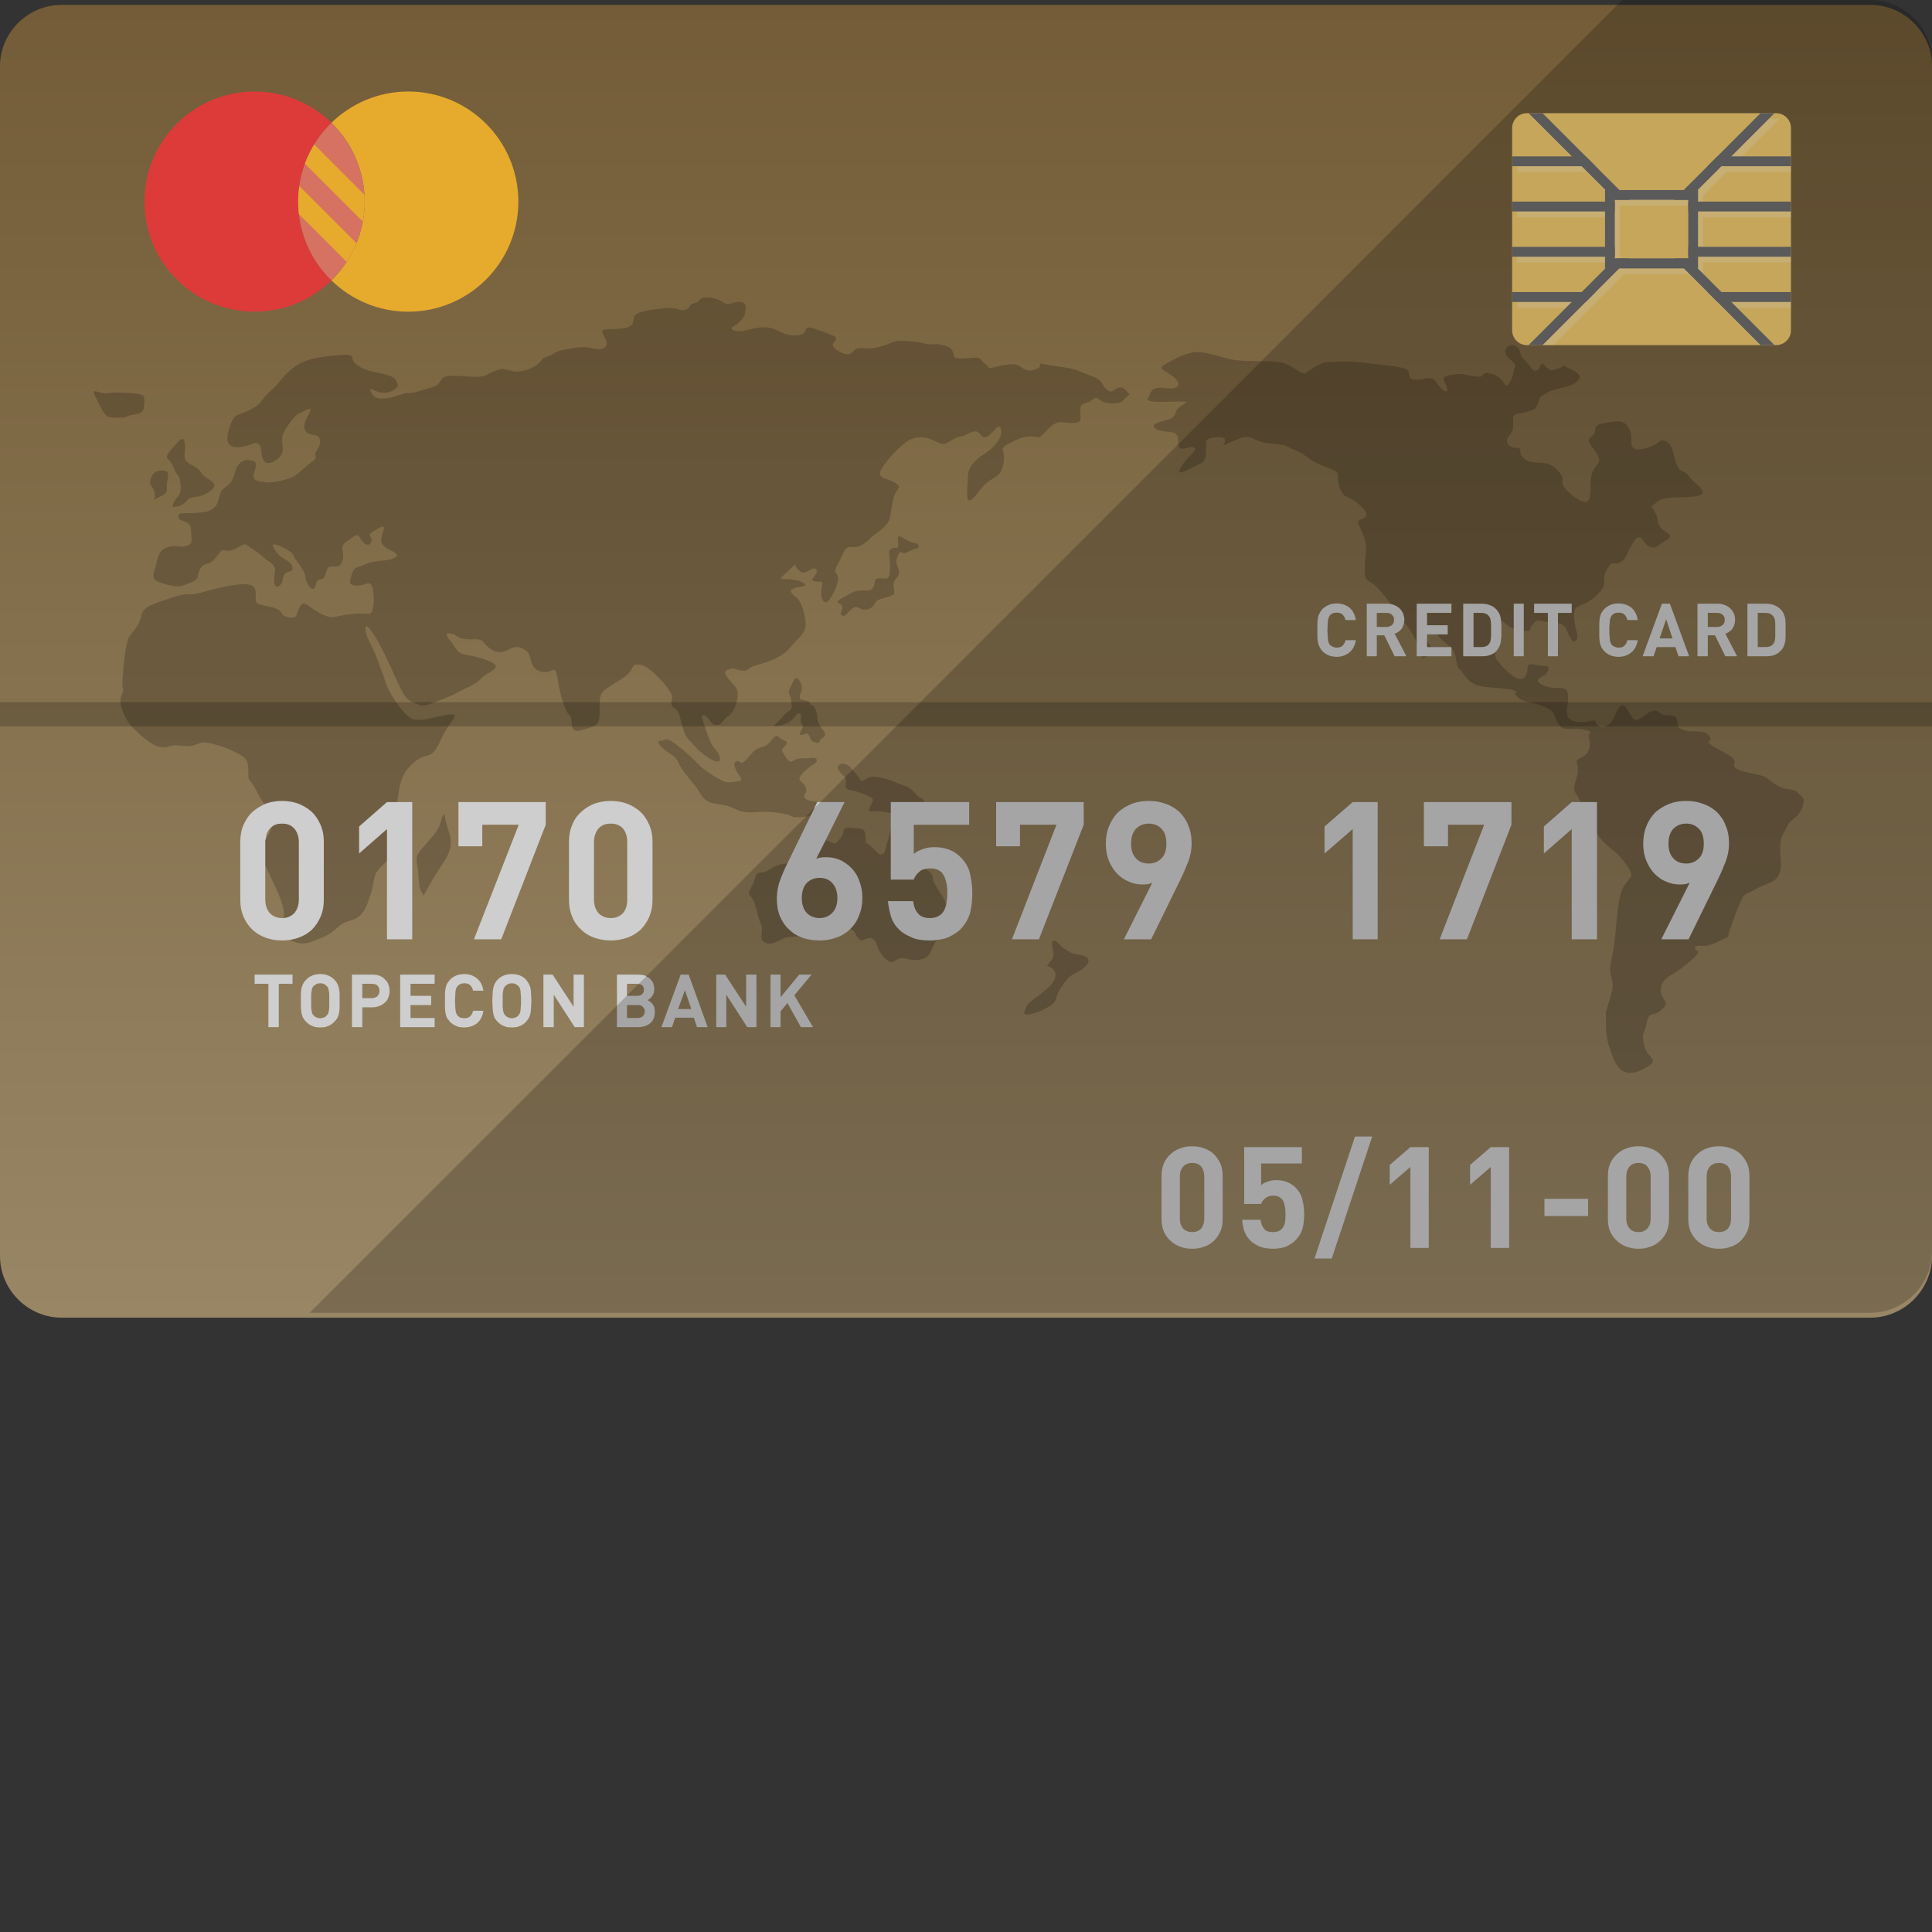 <?xml version="1.0" encoding="iso-8859-1"?>

<!DOCTYPE svg PUBLIC "-//W3C//DTD SVG 1.1//EN" "http://www.w3.org/Graphics/SVG/1.1/DTD/svg11.dtd">

<svg version="1.1" id="_x35_" xmlns="http://www.w3.org/2000/svg" xmlns:xlink="http://www.w3.org/1999/xlink" 
	 viewBox="0 0 512 512"  xml:space="preserve">
<rect x="0" y="0" width="512" height="512" fill="#333333" stroke="none"/>
<g>
	<g>
		<linearGradient id="SVGID_1_" gradientUnits="userSpaceOnUse" x1="256" y1="1.293" x2="256" y2="349.195">
			<stop  offset="0" style="stop-color:#735C37"/>
			<stop  offset="1" style="stop-color:#988665"/>
		</linearGradient>
		<path style="fill:url(#SVGID_1_);" d="M512,17.574v315.264c0,8.977-7.38,16.357-16.357,16.357H16.356
			C7.379,349.195,0,341.815,0,332.838V17.574C0,8.597,7.379,1.293,16.356,1.293h479.287C504.62,1.293,512,8.597,512,17.574z"/>
		<g style="opacity:0.2;">
			<path style="fill:#040000;" d="M299.373,104.564c-1.107-1.245-1.798-2.351-3.181-1.729c-1.383,0.622-1.383,1.521-2.836,0.415
				c-1.452-1.106-0.83-2.421-4.081-3.596c-3.251-1.176-3.942-1.867-7.47-2.351c-3.527-0.484-6.086-0.968-6.294-0.968
				c-0.207,0,0.761,0.622-0.622,1.314c-1.383,0.692-2.49,0.83-3.873-0.069c-1.383-0.899-1.314-1.176-3.665-0.968
				c-2.352,0.208-3.735,0.761-4.772,0.899c-1.037,0.138,0-0.069-1.591-1.176c-1.591-1.107-0.484-1.729-3.251-1.522
				c-2.766,0.208-3.942,0.336-4.634-0.04c-0.692-0.375,0.138-2.312-2.559-3.142c-2.697-0.83-3.251-0.207-4.634-0.415
				c-1.383-0.207-1.314-0.553-5.256-0.83c-3.942-0.277-3.735,0.346-6.432,1.176c-2.697,0.83-3.389,0.83-5.879,0.692
				c-2.49-0.138-1.867,1.383-3.389,1.591c-1.522,0.207-3.942-1.314-4.219-2.213c-0.277-0.899,2.075-1.867,0-2.697
				c-2.075-0.83-5.948-2.421-6.709-2.144c-0.761,0.277-0.346,1.522-1.729,1.867c-1.383,0.346-3.181,0.346-5.325-0.622
				s-2.974-1.447-5.256-1.277c-2.282,0.17-3.527,0.862-5.464,1c-1.937,0.138-3.112-0.692-1.798-1.314
				c1.314-0.622,2.974-2.49,2.974-3.389c0-0.899,0.968-2.836-1.245-3.043c-2.213-0.207-2.628,1.314-4.703,0
				c-2.075-1.314-4.772-1.383-5.533-0.968c-0.761,0.415-0.761,1.107-2.075,1.314c-1.314,0.207-0.83,1.383-2.421,1.798
				c-1.591,0.415-1.383-0.83-5.049-0.484c-3.666,0.346-7.193,0.83-8.092,1.867c-0.899,1.037,0.208,2.213-1.729,3.112
				c-1.937,0.899-6.363,0.207-6.916,0.968c-0.553,0.761,2.421,3.389,0.415,4.565c-2.006,1.176-3.251-0.83-7.884,0
				c-4.634,0.83-4.081,0.692-5.809,1.729c-1.729,1.037-2.075,0.346-3.112,1.798s-4.15,2.767-6.294,2.767s-3.043-1.314-5.81-0.207
				c-2.766,1.107-2.351,1.867-6.709,1.522c-4.357-0.346-6.155-0.277-6.985,0.277c-0.83,0.553-0.83,1.937-2.974,2.559
				c-2.144,0.622-5.464,1.729-6.294,1.522c-0.83-0.207-3.665,1.176-5.602,1.383c-1.937,0.208-3.043,0.069-3.665-0.692
				c-0.623-0.761-1.314-2.075-0.346-1.66c0.968,0.415,1.798,0.968,3.527,0.899c1.729-0.069,3.666-1.452,3.251-2.213
				c-0.415-0.761-0.069-1.867-3.458-2.697c-3.389-0.83-4.841-0.692-7.4-2.559c-2.559-1.867,0.968-3.112-5.74-2.421
				c-6.709,0.692-8.507,1.383-11.204,3.389c-2.697,2.006-3.251,3.735-6.017,6.155c-2.766,2.421-1.798,3.112-5.256,4.841
				c-3.458,1.729-4.011,0.899-5.049,3.527c-1.038,2.628-1.729,5.671,0.415,6.225c2.144,0.553,4.357-0.415,5.464-0.83
				c1.107-0.415,1.937,0.346,2.075,1.591s0.207,3.32,1.591,3.596c1.383,0.277,4.288-1.66,4.15-3.665
				c-0.138-2.006-0.622-3.389,0.761-5.395s2.282-3.458,3.735-4.15c1.452-0.692,3.458-1.936,2.697-0.346
				c-0.761,1.591-2.144,3.458-1.176,5.049c0.968,1.591,3.181,0.484,3.735,2.075c0.553,1.591-0.761,3.112-1.107,3.666
				c-0.346,0.553,0.83,1.245-0.761,2.352c-1.591,1.106-2.628,2.282-4.357,3.596c-1.729,1.314-6.847,2.213-8.023,1.937
				c-1.176-0.277-3.112,0-3.251-1.591c-0.138-1.591,1.729-3.32-0.207-4.081c-1.937-0.761-4.081,0.277-4.703,2.974
				c-0.623,2.697-1.591,3.181-3.181,4.495c-1.591,1.314-0.277,5.325-4.91,6.086c-4.634,0.761-7.262-0.346-6.916,1.314
				c0.346,1.66,3.251,0.622,3.32,3.389c0.069,2.766,0.761,3.735-1.245,4.288s-2.49-0.484-5.187,0.415s-2.559,4.288-3.112,5.74
				c-0.553,1.452-0.83,2.766,0.968,3.389c1.798,0.622,4.703,1.729,6.847,0.83c2.144-0.899,3.389-1.037,3.666-2.697
				s0.968-2.697,2.421-2.974c1.452-0.277,2.421-1.937,3.25-2.905c0.83-0.968,0-0.622,2.144-0.553c2.144,0.069,4.15-2.213,4.91-1.591
				c0.761,0.622,3.043,1.937,4.495,3.32c1.452,1.383,3.458,1.798,3.112,3.873c-0.346,2.075-0.484,4.481,0.899,3.866
				c1.383-0.615,0.899-2.483,1.798-3.382c0.899-0.899,2.075-0.069,1.937-1.66c-0.138-1.591-2.49-2.006-3.735-3.458
				c-1.245-1.452-2.213-3.043-0.692-2.559c1.521,0.484,4.426,1.798,4.703,2.905c0.277,1.107,2.836,3.389,3.112,5.533
				c0.277,2.144,1.798,4.081,2.49,2.974c0.692-1.107,0.069-1.937,1.591-2.213c1.521-0.277,0.968-1.383,1.798-2.836
				c0.83-1.452,3.112,0.692,3.942-2.006c0.83-2.697-1.037-3.626,1.037-5.098c2.075-1.472,2.974-2.44,3.596-1.126
				c0.622,1.314,2.213,2.697,2.974,1.314c0.761-1.383-1.383-1.798,0.415-2.836c1.798-1.037,3.389-2.282,2.905-0.484
				c-0.484,1.798-1.176,2.974,0.069,4.219c1.245,1.245,4.91,2.006,2.905,3.112c-2.006,1.107-4.91,0.484-7.608,1.66
				c-2.697,1.176-3.112,0.622-3.804,2.836c-0.692,2.213-0.761,2.905,1.521,2.905c2.282,0,3.32-1.591,3.942,0.415
				c0.622,2.006,0.484,6.501-0.484,6.916c-0.968,0.415-1.383-0.207-5.671,0.277c-4.288,0.484-4.081,1.522-7.539-0.208
				c-3.458-1.729-4.288-3.873-5.533-1.729c-1.245,2.144-0.346,3.235-3.043,2.69c-2.697-0.546-0.761-1.721-4.357-2.62
				c-3.596-0.899-4.288-0.622-4.288-2.213s0.484-3.666-2.352-3.873c-2.836-0.207-7.815,0.968-11.896,2.144
				c-4.081,1.176-3.251-0.277-7.954,1.383c-4.703,1.66-7.608,2.213-8.092,4.772s-2.075,4.011-3.112,5.395
				c-1.037,1.383-1.591,7.47-1.867,11.204c-0.277,3.735,0.692,2.006-0.346,4.772c-1.038,2.767,1.867,7.124,3.043,8.299
				c1.176,1.176,4.98,4.91,7.4,5.187c2.421,0.277,2.213-0.899,5.948-0.346c3.735,0.553,3.666-1.591,7.47-0.622
				c3.804,0.968,5.187,1.66,7.4,2.836c2.213,1.176,2.421,2.144,2.421,4.98c0,2.836,0.138,0.692,2.144,4.703
				c2.006,4.011,5.533,7.746,3.458,11.204c-2.075,3.458-2.974,4.08-1.66,7.331c1.314,3.251,4.98,9.821,5.395,13.141
				c0.415,3.32-0.622,3.527-0.207,5.533c0.415,2.006,4.15,4.219,7.539,2.836c3.389-1.383,4.426-1.452,7.193-4.011
				c2.766-2.559,5.533-0.622,7.608-5.948c2.075-5.325,1.383-5.948,2.282-8.092c0.899-2.144,6.294-5.256,6.501-9.129
				c0.207-3.873-1.176-6.778-0.692-10.512c0.484-3.735,0.83-6.985,4.426-9.959c3.596-2.974,4.426-0.069,6.916-5.671
				s5.464-6.985,2.697-6.916c-2.767,0.069-8.161,2.282-10.443,1.037c-2.282-1.245-6.017-6.916-6.778-9.544
				c-0.761-2.628-0.484-1.314-1.798-5.049c-1.314-3.735-2.559-5.671-3.112-7.124c-0.553-1.452-0.899-4.011,0.761-1.936
				c1.66,2.075,3.251,5.187,5.464,9.959c2.213,4.772,3.527,8.438,5.464,9.199c1.937,0.761,2.559,1.66,5.464,0.484
				c2.905-1.176,3.942-1.314,6.709-2.836c2.766-1.522,4.426-1.798,6.432-3.804c2.006-2.006,6.57-2.836,1.522-4.772
				c-5.049-1.936-6.778-0.83-8.23-3.043c-1.452-2.213-3.804-4.426-1.66-4.08c2.144,0.346,1.314,0.968,3.735,1.452
				c2.421,0.484,4.15-0.606,5.464,1.149c1.314,1.756,3.527,3.001,5.602,2.032c2.075-0.968,2.905-1.521,5.118-0.277
				c2.213,1.245,0.761,4.772,4.081,5.74c3.32,0.968,3.873-2.628,4.565,1.937c0.692,4.565,2.006,8.783,3.181,9.683
				c1.176,0.899-0.622,5.049,3.112,3.942c3.735-1.107,4.841-0.968,4.841-4.841c0-3.873-0.138-4.841,1.867-6.225
				c2.006-1.383,4.772-2.766,6.017-4.219c1.245-1.452,0.484-2.352,2.974-2.075c2.49,0.277,8.645,7.193,8.368,8.645
				c-0.277,1.452-0.553,2.006,0.622,2.905c1.176,0.899,1.107,1.176,2.006,4.426c0.899,3.251,0.692,2.766,3.527,5.81
				c2.836,3.043,6.847,5.187,6.501,2.974c-0.346-2.213-1.729-1.937-2.974-5.464c-1.245-3.527-2.697-6.709-1.037-5.809
				c1.66,0.899,1.176,2.213,2.905,2.49c1.729,0.277,2.006-1.729,3.32-2.352c1.314-0.622,3.666-5.671,1.798-7.884
				c-1.867-2.213-3.804-3.735-1.867-4.426c1.937-0.692,1.037-0.207,3.32,0.207c2.282,0.415,1.591-0.692,4.357-1.452
				c2.766-0.761,6.778-2.006,8.922-4.772c2.144-2.766,4.495-3.596,3.873-7.262c-0.622-3.665-1.452-5.256-2.766-6.225
				c-1.314-0.968-1.383-1.66-0.208-2.075c1.176-0.415,4.219-0.484,2.49-1.383c-1.729-0.899-0.899-0.415-2.905-0.899
				c-2.006-0.484-4.15,0.484-2.352-1.176c1.798-1.66,3.181-3.043,3.181-3.043s-0.484,0.346,0.692,1.591
				c1.176,1.245,1.937,0.692,2.49,0.415c0.553-0.277,2.213-1.452,2.421-0.138c0.208,1.314-2.144,2.282-0.761,2.766
				s2.628-0.761,2.075,1.729c-0.553,2.49,0.553,4.772,1.729,3.527c1.176-1.245,2.905-4.91,2.559-6.432
				c-0.346-1.521-1.522-0.761,0.069-3.527c1.591-2.766,1.591-4.703,3.735-4.357c2.144,0.346,4.219-1.729,5.049-2.559
				c0.83-0.83,4.357-2.767,4.91-5.118c0.553-2.352,0.277-2.697,1.037-5.395c0.761-2.697,2.421-2.697,0.346-3.942
				c-2.075-1.245-3.666-0.968-4.011-2.352c-0.346-1.383,5.533-8.092,8.092-9.129c2.559-1.037,4.357-0.553,6.086,0.207
				c1.729,0.761,2.282,1.521,3.873,0.553c1.591-0.968,2.628-1.522,3.527-1.591c0.899-0.069,3.389-1.937,4.426-1.107
				c1.037,0.83,1.176,1.729,2.421,1.176s2.905-3.458,3.458-2.421c0.553,1.037,0.415,2.282-1.107,4.288
				c-1.522,2.006-2.836,2.352-4.772,3.942c-1.937,1.591-2.697,3.251-2.697,4.703s-0.553,6.294,0.207,6.363
				c0.761,0.069,0.968-0.138,2.974-2.697c2.006-2.559,3.043-2.697,4.357-3.666c1.314-0.968,1.798-2.144,2.006-4.426
				c0.208-2.282-1.245-2.836,0.899-4.011c2.144-1.176,4.703-2.421,6.847-2.075c2.144,0.346,1.66,0.277,3.251-1.314
				c1.591-1.591,2.697-2.628,4.357-2.49c1.66,0.138,4.357,0.484,4.772-0.346c0.415-0.83,0.069-1.521,0.138-2.697
				c0.069-1.176-0.069-1.66,1.522-2.075c1.591-0.415,1.521-0.968,2.282-1.245c0.761-0.277,1.245,0.553,2.49,1.037
				c1.245,0.484,4.288,0.553,4.98-0.346C298.266,105.325,299.373,104.564,299.373,104.564z"/>
			<path style="fill:#040000;" d="M238.649,142.188c0.904,0.333,2.628,1.729,3.666,1.66c1.037-0.069,1.591,1.314,0.761,1.452
				c-0.83,0.138-3.596,1.452-3.596,1.452s-0.83-1.037-1.314,0c-0.484,1.037-0.761,1.798-0.622,2.421
				c0.138,0.622,1.107,2.421,0.553,3.32c-0.553,0.899-1.314,1.383-1.314,2.49c0,1.106,0.692,2.282-0.277,2.766
				c-0.968,0.484-1.937,0.623-2.766,0.899c-0.83,0.277-1.452,0.346-1.798,1.107c-0.346,0.761-1.176,1.867-2.905,1.798
				c-1.729-0.069-1.729-1.452-3.32-0.138c-1.591,1.314-1.66,2.075-2.49,1.729c-0.83-0.346-0.208-0.83,0-2.144
				c0.207-1.314-2.836-0.968-0.069-2.49c2.766-1.522,2.766-1.729,4.634-2.006c1.867-0.277,2.905,0.622,3.665-0.968
				c0.761-1.591,0-2.213,1.522-2.282c1.522-0.069,2.49,0.623,2.766-1.107c0.277-1.729,0.069-3.181,0-4.288
				c-0.069-1.107-0.484-2.144,0.761-2.559c1.245-0.415,1.383,0.346,1.522-0.622C238.165,143.709,237.335,141.704,238.649,142.188z"
				/>
			<path style="fill:#040000;" d="M210.846,179.673c1.314,0.208,1.936,2.559,1.522,3.527c-0.415,0.968-0.83,2.075,0.346,2.282
				c1.176,0.208,2.006,0.346,2.006,1.176c0,0.83,0.484-0.899,1.383,1.314c0.899,2.213,0.069,2.559,1.107,4.219
				c1.037,1.66,2.282,2.49,0.83,3.32s-0.346,1.729-1.867,1.245c-1.521-0.484-0.899-0.208-1.66-1.66
				c-0.761-1.452-1.245-0.277-1.936-0.346c-0.692-0.069-0.899-0.069-0.346-1.037c0.553-0.968,0.83-0.899,0.208-2.006
				c-0.622-1.107,0.346-2.421-0.553-2.628c-0.899-0.207-1.176,1.314-2.766,2.282c-1.591,0.968-3.942,1.245-3.873,0.899
				c0.069-0.346,0.968-0.83,2.421-2.628c1.452-1.798,2.352-0.692,2.075-3.458c-0.277-2.766-1.245-2.006-0.346-3.942
				C210.293,180.296,210.846,179.673,210.846,179.673z"/>
			<path style="fill:#040000;" d="M206.42,195.373c1.047,1.047,2.421,0.761,2.006,1.798c-0.415,1.037-1.647,1.176-0.962,2.213
				c0.685,1.038,1.308,2.559,2.207,2.421s0.83-0.83,3.043-0.83c2.213,0,3.596-0.484,3.735,0.415
				c0.138,0.899-0.968,0.968-2.421,2.282c-1.452,1.314-2.905,2.628-1.729,3.458c1.176,0.83,1.66,2.352,1.245,2.905
				c-0.415,0.553-0.83,1.107,0.138,1.798c0.968,0.692,5.602,0.484,4.495,2.144c-1.107,1.66-3.804,2.559-6.64,2.628
				c-2.836,0.069-0.556-0.761-6.295-1.314c-5.739-0.553-6.707,0.899-10.718-1.037c-4.011-1.937-6.64-0.277-8.853-3.804
				c-2.213-3.527-1.314-1.798-4.081-5.464c-2.766-3.665-1.452-3.665-3.804-5.118c-2.352-1.452-4.357-3.527-2.766-3.527
				c1.591,0,0.83-1.867,5.74,2.213c4.91,4.08,3.596,3.873,7.193,6.294c3.596,2.421,4.772,2.697,6.086,2.421
				c1.314-0.277,3.251,0,2.006-1.591c-1.245-1.591-1.937-3.596-0.899-3.942c1.038-0.346,0.968,1.383,2.697-0.484
				c1.729-1.867,1.729-2.352,3.251-2.974c1.522-0.622,0.692,0,2.144-0.899C204.691,196.48,205.244,194.197,206.42,195.373z"/>
			<path style="fill:#040000;" d="M225.439,203.396c0.752,0.967,2.006,2.213,2.559,3.251s1.591-0.878,3.596-0.82
				c2.006,0.059,4.98,1.165,6.225,1.719s3.389,0.899,4.703,2.697s2.282,0.761,2.352,2.559c0.069,1.798,0.346,1.591,1.521,2.628
				c1.176,1.037,1.383,2.974-0.692,2.144c-2.075-0.83-2.697-3.665-4.91-3.389c-2.213,0.277-1.314,0.899-3.043,1.245
				c-1.729,0.346-2.49-0.277-4.565-0.415c-2.075-0.138-3.596,0.553-2.628-1.314c0.968-1.867,1.66-1.936-1.729-3.32
				c-3.389-1.383-4.703-0.692-4.703-2.144c0-1.452,0.553-1.591-0.761-2.836c-1.314-1.245-1.729-2.144-0.899-2.767
				C223.295,202.012,224.955,202.773,225.439,203.396z"/>
			<path style="fill:#040000;" d="M229.451,223.314c2.282,1.176,3.181,3.527,4.288,3.112c1.107-0.415,0.692-1.107,1.521-3.596
				c0.83-2.49,0.899-5.049,1.937-4.011c1.037,1.037,0.069,3.062,1.729,3.71c1.66,0.647,2.006,1.132,2.352,3.068
				c0.346,1.937,0.692,1.314,2.421,3.32c1.729,2.006,3.282,1.66,3.577,3.942c0.296,2.282,3.201,4.634,3.339,6.985
				c0.138,2.352,0.553,4.011-1.176,6.985c-1.729,2.974-2.421,4.495-2.974,5.741c-0.553,1.245-2.213,1.867-4.011,1.867
				s-2.836-0.761-3.942-0.484c-1.107,0.277-1.867,1.66-3.181,0.692c-1.314-0.968-2.075-2.213-2.49-2.974
				c-0.415-0.761-0.622-3.32-2.559-3.043c-1.936,0.277-1.66,1.245-2.836,0c-1.176-1.245-0.346-2.282-3.804-2.836
				c-3.458-0.553-4.357-0.83-5.81-0.484c-1.452,0.346-2.974,0.83-4.565,2.075c-1.591,1.245-4.081,0.623-5.464,1.245
				c-1.383,0.622-3.458,2.006-4.98,1.176c-1.522-0.83-0.968-1.245-0.899-3.181c0.069-1.937-0.069-0.622-1.037-3.942
				c-0.968-3.32-0.553-2.836-1.452-4.426c-0.899-1.591-1.591-0.83-0.346-3.112c1.245-2.282,0.83-2.766,1.521-3.527
				c0.692-0.761,1.314,0.208,3.666-1.383c2.352-1.591,3.043-0.899,5.187-1.729c2.144-0.83,2.628-4.011,3.942-4.98
				c1.314-0.968,1.66-1.729,2.628-1.729c0.968,0,2.075,0.553,3.804,1.245c1.729,0.692,1.383,0.761,2.836-0.83
				c1.452-1.591,0-3.112,2.628-2.836c2.628,0.277,3.596-0.138,3.942,1.383C229.589,222.277,229.451,223.314,229.451,223.314z"/>
			<path style="fill:#040000;" d="M277.449,255.958c1.383-1.798,2.075-2.006,1.591-4.081c-0.484-2.075-0.346-3.702,1.452-1.851
				c1.798,1.851,3.804,2.889,5.187,2.958c1.383,0.069,4.703,1.107,1.314,3.666c-3.389,2.559-2.766,0.761-5.464,4.565
				c-2.697,3.804-0.622,3.873-3.873,5.74c-3.251,1.867-6.847,2.697-6.155,1.038c0.692-1.66,0.346-1.66,3.32-3.873
				c2.974-2.213,4.91-3.873,4.91-5.74C279.731,256.512,277.449,255.958,277.449,255.958z"/>
			<path style="fill:#040000;" d="M112.291,237.285c-1.245-1.798-1.245-2.352-1.383-5.256c-0.138-2.905-1.107-4.288,0-5.948
				c1.107-1.66,4.011-4.426,5.118-6.363c1.107-1.936,1.383-6.086,2.075-2.352c0.692,3.735,2.905,5.948-0.415,10.928
				C114.366,233.273,112.291,237.285,112.291,237.285z"/>
			<path style="fill:#040000;" d="M45.758,134.372c-0.277-0.553,0.968-2.352,0.968-2.352s1.522-0.83,1.107-3.873
				c-0.415-3.043-0.692-1.245-1.798-4.15c-1.107-2.905-2.766-2.352-1.107-4.288c1.66-1.937,3.596-4.841,4.011-2.49
				s-0.553,3.873,0.415,4.98c0.968,1.107,2.905,1.335,4.011,3.157c1.107,1.822,5.533,2.514,2.213,4.865
				c-3.32,2.352-4.841,0.83-6.086,2.49C48.247,134.372,45.758,134.372,45.758,134.372z"/>
			<path style="fill:#040000;" d="M41.331,132.159c2.213-1.245,3.022-0.968,2.894-3.182c-0.128-2.213,1.394-4.15-0.958-4.288
				c-2.351-0.138-3.043,1.245-3.32,2.213c-0.277,0.968-0.277,1.245,0.415,2.213c0.692,0.968,0.83,2.352,0.553,3.043
				C40.64,132.851,41.331,132.159,41.331,132.159z"/>
			<path style="fill:#040000;" d="M33.308,110.581c1.798-1.245,4.703-0.138,4.841-2.767c0.138-2.628,0.83-3.32-3.181-3.596
				c-4.011-0.277-4.011-0.277-6.501,0c-2.49,0.277-4.841-2.213-2.905,1.522c1.936,3.735,2.213,4.565,3.735,4.841
				C30.819,110.857,33.308,110.581,33.308,110.581z"/>
			<path style="fill:#040000;" d="M311.753,100.622c-2.159-2.468-5.671-2.628-2.905-4.15c2.766-1.521,4.426-2.49,7.055-3.043
				c2.628-0.553,5.395,0.553,9.683,1.66s11.204,0.138,14.386,1.107c3.181,0.968,4.703,2.905,5.671,2.766
				c0.968-0.138,3.735-3.043,6.501-3.043c2.766,0,4.15-0.415,9.821,0.277c5.671,0.692,11.204,0.968,11.342,2.352
				c0.138,1.383,0.138,2.075,2.213,2.075c2.075,0,3.873-1.245,5.118,0.692c1.245,1.937,3.181,3.32,2.905,1.798
				c-0.277-1.521-1.66-2.766-0.553-3.32c1.107-0.553,4.288-0.83,5.118-0.553c0.83,0.277,3.458,0.692,4.288,0.553
				c0.83-0.138,0.277-1.522,3.043-0.692c2.766,0.83,3.181,2.905,3.735,3.043c0.553,0.138,1.798-2.127,1.936-3.622
				c0.138-1.496,1.383-1.496-1.106-3.432c-2.49-1.937-0.241-4.288,1.539-3.458c1.78,0.83,0.674,1.937,2.472,3.735
				c1.798,1.798,2.075,3.32,3.32,2.766c1.245-0.553,0.553-2.905,2.213-1.107c1.66,1.798,2.075,0.892,3.596,0.584
				c1.522-0.308,0.277-1.276,2.075-0.308c1.798,0.968,4.841,2.075,2.628,3.873c-2.213,1.798-5.533,1.522-7.884,2.905
				c-2.352,1.383-1.66,0.968-2.352,2.628c-0.692,1.66-0.415,1.798-3.181,2.49c-2.767,0.692-3.596,0.138-3.458,2.49
				c0.138,2.352-0.138,2.628-1.107,3.873c-0.968,1.245-0.415,2.352,0.692,2.905c1.107,0.553,2.351-0.415,2.351,1.245
				c0,1.66,2.075,2.905,4.841,2.905c2.766,0,4.011,0.692,5.671,2.766c1.66,2.075-0.692,2.213,2.075,4.841
				c2.766,2.628,5.395,3.873,5.81,1.522c0.415-2.351,0-2.905,0.415-5.671c0.415-2.766,3.043-3.043,1.66-5.533
				c-1.383-2.49-3.458-3.596-1.522-4.98c1.937-1.383-0.415-2.661,2.905-3.336c3.32-0.675,5.533-1.229,6.916,1.261
				c1.383,2.49-0.138,4.15,1.245,5.256c1.383,1.107,5.671-0.553,6.501-1.521c0.83-0.968,3.181-0.83,4.011,2.766
				s1.383,4.565,2.628,4.98c1.245,0.415,1.245,1.245,2.767,2.628c1.521,1.383,4.426,3.596,0,4.011
				c-4.426,0.415-8.023-0.138-9.683,1.383c-1.66,1.521-1.798,0.415-0.692,2.49c1.107,2.075,0.277,0.692,1.107,3.32
				c0.83,2.628,4.98,2.628,1.936,4.426s-2.49,2.213-4.288,1.66s-2.213-4.525-4.288-1.294c-2.075,3.231-1.798,4.476-3.596,5.444
				c-1.798,0.968-1.937-0.968-3.596,2.075c-1.66,3.043,0.968,3.32-2.766,6.778c-3.735,3.458-5.533,1.798-5.81,4.703
				c-0.277,2.905,1.522,6.363,0.553,7.055c-0.968,0.692-0.83,0.553-1.936-1.383c-1.107-1.937-0.553-3.043-4.426-3.32
				c-3.873-0.277-3.596-1.245-5.118,0.415s0.553,2.213-3.735,1.66c-4.288-0.553-4.841-5.671-5.671,0.277
				c-0.83,5.948-0.968,6.639,0.415,8.299s5.118,5.671,6.778,3.873c1.66-1.798-0.415-4.011,2.767-3.32
				c3.181,0.692,4.011-0.138,3.458,1.66c-0.553,1.798-4.841,2.075-1.383,3.735c3.458,1.66,6.363-0.277,6.639,2.352
				c0.277,2.628-0.415,3.32-0.277,4.841c0.138,1.521,0.83,2.628,4.011,2.628c3.181,0,3.043-1.245,3.873,0.415
				c0.83,1.66,3.458,0.83,4.565-1.522s1.937-4.98,3.596-2.213c1.66,2.766,1.936,3.32,3.596,2.213c1.66-1.107,1.66-1.107,1.66-1.107
				s1.798-1.66,3.32-0.277c1.522,1.383,4.011-0.138,4.565,1.798c0.553,1.936-0.277,2.213,2.075,2.905
				c2.352,0.692,5.118-0.415,6.501,1.521c1.383,1.937-2.352,0.692,1.66,3.043c4.011,2.352,5.256,2.628,4.98,4.15
				c-0.277,1.522,0.83,1.798,4.426,2.628c3.596,0.83,3.043,0.415,5.948,2.628c2.905,2.213,5.256,1.245,6.225,2.352
				c0.968,1.107,2.628,1.383,1.245,4.426c-1.383,3.043-2.766,2.352-3.873,4.703c-1.107,2.352-2.075,2.905-1.798,7.055
				c0.277,4.15,0.415,3.735-0.415,5.81c-0.83,2.075-3.873,2.351-6.363,3.873c-2.49,1.522-2.628,0.277-4.288,4.426
				c-1.66,4.15-0.692,1.937-2.075,5.533c-1.383,3.596,0.553,1.798-3.458,3.873c-4.011,2.075-5.533,0.277-5.948,1.522
				c-0.415,1.245,2.352,0.277-0.553,2.905c-2.905,2.628-4.15,3.32-5.948,4.426s-2.905,2.352-2.49,4.703
				c0.415,2.351,2.49,2.213,0.138,4.426c-2.352,2.213-3.32,0-4.011,3.596c-0.692,3.596-1.383,1.937-0.692,5.671
				c0.692,3.735,4.288,3.735,0.968,5.81c-3.32,2.075-6.916,3.043-8.991-1.936c-2.075-4.98-2.075-6.916-2.075-10.236
				c0-3.32-0.415-0.83,1.245-6.501c1.66-5.671-1.107-3.735,0.277-9.959c1.383-6.225,1.107-12.864,2.49-17.429
				c1.383-4.565,4.426-3.32,1.383-7.469c-3.043-4.15-3.596-3.458-6.224-6.225c-2.628-2.766-0.968-2.213-2.49-5.533
				c-1.522-3.32-2.49-3.043-3.735-5.533c-1.245-2.49-1.937-1.66-0.692-5.809c1.245-4.15-1.521-4.011,1.245-5.256
				c2.766-1.245,2.352-4.288,1.937-5.395c-0.415-1.107,2.075-1.522-1.798-2.075c-3.873-0.553-4.98,0.692-6.363-1.66
				c-1.383-2.352-0.277-2.766-3.181-4.15c-2.905-1.383-6.086-1.383-7.193-2.49c-1.107-1.107-1.107-1.107-1.107-1.107
				s2.075-0.83-2.628-1.383c-4.703-0.553-8.161,0-10.513-3.32c-2.352-3.32-1.798-1.383-2.352-4.426
				c-0.553-3.043-1.245-3.043-3.458-4.98c-2.213-1.936-2.213-3.043-4.288-3.873c-2.075-0.83-2.49-0.553-2.49-0.138
				c0,0.415-0.138,2.075,1.798,3.596c1.937,1.522,2.075,2.905,2.075,3.596c0,0.692-2.628,1.522-2.628,1.522s0-0.83-0.83-2.766
				c-0.83-1.937-1.107-2.905-2.767-5.256s-2.075-2.628-2.075-2.628s-1.937-3.043-5.256-7.054c-3.32-4.011-4.288-1.522-4.288-6.086
				c0-4.565,0.83-4.565,0-7.746c-0.83-3.181-2.766-4.703-1.107-5.256c1.66-0.553,2.628-1.383-0.415-4.011
				c-3.043-2.628-4.15-1.245-5.256-4.841c-1.107-3.596,1.245-3.32-3.32-4.98c-4.565-1.66-5.118-3.043-7.193-4.011
				s-3.32-1.521-3.32-1.521s0.415-0.415-4.565-0.83c-4.98-0.415-4.426-2.766-8.161-1.245c-3.735,1.522-4.288,1.798-4.288,1.798
				s2.075-2.49-1.521-2.213c-3.596,0.277-2.767,1.107-2.905,2.767c-0.138,1.66,0.415,3.596-2.075,4.565
				c-2.49,0.968-6.086,3.596-4.703,0.83c1.383-2.767,4.841-4.703,3.596-5.395c-1.245-0.692-3.873,1.521-4.15-0.692
				c-0.277-2.213,0.277-3.32-2.628-3.458c-2.905-0.138-5.256-1.383-3.043-2.352c2.213-0.968,4.288-0.553,4.98-2.905
				c0.692-2.352,5.81-2.905,0.138-2.766c-5.671,0.138-8.161,0.138-7.469-0.968c0.692-1.107,0.415-3.181,4.426-2.628
				C312.721,103.388,312.721,101.728,311.753,100.622z"/>
		</g>
		<g>
			<path style="fill:#CECECF;" d="M84.902,218.494c-0.609-1.369-1.369-2.51-2.358-3.423c-1.065-0.913-2.206-1.597-3.576-2.13
				c-1.293-0.457-2.739-0.684-4.184-0.684c-1.522,0-2.967,0.228-4.26,0.684c-0.152,0.076-0.38,0.152-0.533,0.229
				c-1.065,0.533-2.13,1.14-2.967,1.902c-1.065,0.913-1.826,2.054-2.435,3.423c-0.609,1.294-0.913,2.891-0.913,4.565v15.368
				c0,1.75,0.304,3.271,0.913,4.64c0.608,1.37,1.369,2.435,2.435,3.424c0.989,0.913,2.206,1.597,3.499,2.053
				c1.293,0.457,2.739,0.685,4.26,0.685c0.685,0,1.446-0.076,2.13-0.152c0.685-0.152,1.445-0.305,2.054-0.533
				c1.37-0.456,2.511-1.14,3.576-2.053c0.989-0.989,1.75-2.054,2.358-3.424c0.609-1.369,0.913-2.89,0.913-4.64v-15.368
				C85.815,221.385,85.511,219.787,84.902,218.494z M79.196,238.351c0,1.597-0.456,2.738-1.217,3.652
				c-0.761,0.761-1.674,1.216-2.815,1.293h-0.38c-1.369,0-2.435-0.457-3.271-1.293c-0.761-0.914-1.217-2.054-1.217-3.652v-15.139
				c0-0.305,0-0.533,0.076-0.761c0-0.076,0.076-0.152,0.076-0.152c0.076-1.14,0.456-1.978,1.065-2.739
				c0.152-0.151,0.304-0.304,0.456-0.38c0.761-0.685,1.674-0.914,2.815-0.914c1.294,0,2.358,0.381,3.196,1.294
				c0.761,0.913,1.217,2.13,1.217,3.652V238.351z"/>
			<path style="fill:#CECECF;" d="M102.552,212.559l-7.38,6.467v7.151l7.38-6.466v29.213h6.695v-36.365H102.552z"/>
			<path style="fill:#CECECF;" d="M121.495,212.559v11.716h6.315v-5.706h9.661l-11.868,30.355h7.227l11.792-30.355v-6.01H121.495z"
				/>
			<path style="fill:#CECECF;" d="M172.011,218.494c-0.609-1.369-1.369-2.51-2.358-3.423c-1.065-0.913-2.206-1.597-3.576-2.13
				c-1.369-0.457-2.739-0.684-4.184-0.684c-1.522,0-2.967,0.228-4.26,0.684c-1.369,0.533-2.511,1.217-3.5,2.13
				c-1.065,0.913-1.902,2.054-2.435,3.423c-0.608,1.294-0.913,2.891-0.913,4.565v15.368c0,1.75,0.305,3.271,0.913,4.64
				c0.533,1.37,1.37,2.435,2.435,3.424c0.989,0.913,2.13,1.597,3.5,2.053c1.293,0.457,2.739,0.685,4.26,0.685
				c1.445,0,2.815-0.228,4.184-0.685c1.369-0.456,2.511-1.14,3.576-2.053c0.989-0.989,1.75-2.054,2.358-3.424
				c0.608-1.369,0.913-2.89,0.913-4.64v-15.368C172.923,221.385,172.619,219.787,172.011,218.494z M166.229,238.351
				c0,1.597-0.38,2.738-1.141,3.652c-0.837,0.836-1.902,1.293-3.195,1.293c-1.369,0-2.434-0.457-3.271-1.293
				c-0.76-0.914-1.217-2.054-1.217-3.652v-15.139c0-1.522,0.457-2.74,1.217-3.652c0.837-0.913,1.902-1.294,3.271-1.294
				c1.293,0,2.358,0.381,3.195,1.294c0.761,0.913,1.141,2.13,1.141,3.652V238.351z"/>
			<path style="fill:#CECECF;" d="M227.699,233.405c-0.456-1.369-1.217-2.51-2.13-3.423c-0.913-0.913-1.902-1.597-3.043-2.13
				c-1.141-0.456-2.359-0.685-3.576-0.685c-0.456,0-0.913,0-1.369,0.076c-0.456,0.076-0.913,0.152-1.293,0.38l2.51-4.944
				l5.021-10.119h-7.227l-0.761,1.522v0.076l-0.913,1.826l-6.01,12.324c-0.076,0.152-0.152,0.305-0.228,0.457
				c-0.761,1.521-1.369,2.966-1.902,4.412c-0.609,1.521-0.913,3.196-0.913,4.869c0,1.75,0.228,3.347,0.837,4.792
				c0.609,1.37,1.369,2.587,2.435,3.5c0.761,0.761,1.521,1.294,2.51,1.75h0.076c0.305,0.152,0.685,0.305,0.989,0.456
				c1.369,0.457,2.891,0.685,4.489,0.685c1.597,0,3.043-0.228,4.412-0.76c1.445-0.457,2.587-1.217,3.652-2.207l0.076-0.076
				c0.989-0.989,1.75-2.053,2.282-3.499c0.609-1.37,0.913-2.967,0.913-4.793C228.536,236.22,228.232,234.774,227.699,233.405z
				 M217.201,232.645c1.445,0,2.586,0.456,3.424,1.445c0.837,0.913,1.293,2.283,1.293,3.88c0,1.673-0.456,3.042-1.369,3.956
				c-0.913,0.912-1.978,1.369-3.348,1.369c-1.369,0-2.511-0.457-3.424-1.369c-0.837-0.914-1.293-2.283-1.293-3.956
				c0-1.674,0.456-3.043,1.293-3.956C214.69,233.101,215.831,232.645,217.201,232.645z"/>
			<path style="fill:#CECECF;" d="M257.065,231.579c-0.304-1.597-1.218-3.195-2.663-4.563c-0.761-0.762-1.673-1.37-2.815-1.827
				c-1.141-0.456-2.434-0.684-4.032-0.684c-1.217,0-2.282,0.229-3.271,0.609c-0.989,0.38-1.674,0.76-2.13,1.217v-7.76h14.683v-6.01
				h-20.769v20.541h6.086c0.228-0.684,0.685-1.37,1.369-1.978c0.456-0.456,0.989-0.761,1.75-0.837
				c0.38-0.152,0.837-0.152,1.293-0.152c1.673,0,2.815,0.609,3.423,1.673c0.685,1.141,1.065,2.74,1.065,4.869
				c0,1.141-0.152,2.206-0.305,3.196c0,0.152-0.076,0.228-0.152,0.305c0,0.076,0,0.076,0,0.076c-0.228,0.76-0.532,1.369-0.989,1.826
				c-0.837,0.836-1.826,1.217-3.195,1.217c-1.369,0-2.435-0.381-3.119-1.217c-0.685-0.762-1.141-1.826-1.293-3.272h-6.695
				c0.152,1.294,0.38,2.586,0.761,3.88c0.38,1.37,1.065,2.51,2.206,3.652c0.761,0.837,1.902,1.446,3.272,2.054
				c1.293,0.608,2.967,0.837,4.869,0.837c0.685,0,1.217,0,1.75-0.152h0.076c1.141-0.076,2.13-0.305,3.043-0.684
				c1.293-0.608,2.358-1.294,3.195-2.054c1.294-1.37,2.13-2.815,2.587-4.336c0.38-1.522,0.609-3.272,0.609-5.326
				C257.674,234.927,257.445,233.253,257.065,231.579z"/>
			<path style="fill:#CECECF;" d="M263.988,212.559v11.716h6.315v-5.706h9.662l-11.792,30.355h7.151l11.868-30.355v-6.01H263.988z"
				/>
			<path style="fill:#CECECF;" d="M314.883,218.722c-0.533-1.445-1.369-2.586-2.358-3.575c-1.065-0.913-2.206-1.674-3.651-2.13
				c-1.369-0.533-2.815-0.761-4.413-0.761c-1.597,0-3.119,0.228-4.488,0.761c-1.369,0.533-2.587,1.293-3.652,2.206
				c-0.989,0.988-1.75,2.207-2.358,3.575c-0.608,1.445-0.913,3.043-0.913,4.793c0,1.75,0.305,3.272,0.837,4.564
				c0.533,1.294,1.294,2.435,2.13,3.347c0.913,0.914,1.978,1.674,3.119,2.13c1.141,0.533,2.358,0.762,3.576,0.762
				c0.456,0,0.913,0,1.369-0.076c0.456-0.076,0.913-0.229,1.293-0.381l-7.532,14.987h7.227l7.684-15.671
				c0.837-1.674,1.522-3.348,2.13-4.869c0.609-1.597,0.913-3.195,0.913-4.869C315.796,221.689,315.492,220.091,314.883,218.722z
				 M307.808,227.471c-0.913,0.913-1.978,1.37-3.347,1.37c-1.445,0-2.586-0.457-3.424-1.37c-0.913-0.989-1.293-2.283-1.293-3.88
				c0-1.75,0.456-3.043,1.293-3.956c0.913-0.913,2.054-1.37,3.424-1.37c1.369,0,2.434,0.457,3.347,1.37s1.293,2.206,1.293,3.956
				C309.102,225.265,308.721,226.558,307.808,227.471z"/>
			<path style="fill:#CECECF;" d="M358.476,212.559l-7.456,6.467v7.151l7.456-6.466v29.213h6.619v-36.365H358.476z"/>
			<path style="fill:#CECECF;" d="M377.343,212.559v11.716h6.39v-5.706h9.586l-11.792,30.355h7.227l11.792-30.355v-6.01H377.343z"/>
			<path style="fill:#CECECF;" d="M416.523,212.559l-7.38,6.467v7.151l7.38-6.466v29.213h6.694v-36.365H416.523z"/>
			<path style="fill:#CECECF;" d="M457.3,218.722c-0.533-1.445-1.369-2.586-2.358-3.575c-1.065-0.913-2.207-1.674-3.652-2.13
				c-1.369-0.533-2.815-0.761-4.412-0.761c-1.598,0-3.119,0.228-4.489,0.761c-1.369,0.533-2.586,1.293-3.652,2.206
				c-0.989,0.988-1.826,2.207-2.358,3.575c-0.609,1.445-0.913,3.043-0.913,4.793c0,1.75,0.304,3.272,0.837,4.564
				c0.533,1.294,1.293,2.435,2.13,3.347c0.913,0.914,1.902,1.674,3.119,2.13c1.141,0.533,2.358,0.762,3.575,0.762
				c0.456,0,0.913,0,1.369-0.076c0.457-0.076,0.913-0.229,1.294-0.381l-7.532,14.987h7.227l7.684-15.671
				c0.837-1.674,1.522-3.348,2.13-4.869c0.608-1.597,0.913-3.195,0.913-4.869C458.213,221.689,457.909,220.091,457.3,218.722z
				 M450.225,227.471c-0.913,0.913-1.978,1.37-3.347,1.37c-1.445,0-2.587-0.457-3.424-1.37c-0.913-0.989-1.293-2.283-1.293-3.88
				c0-1.75,0.456-3.043,1.293-3.956c0.913-0.913,2.054-1.37,3.424-1.37c1.369,0,2.434,0.457,3.347,1.37s1.293,2.206,1.293,3.956
				C451.518,225.265,451.138,226.558,450.225,227.471z"/>
		</g>
		<g>
			<path style="fill:#CECECF;" d="M323.404,308.341c-0.456-0.989-1.065-1.826-1.75-2.511c-0.761-0.684-1.598-1.217-2.587-1.521
				c-0.989-0.381-2.054-0.533-3.119-0.533c-1.141,0-2.13,0.152-3.119,0.533c-0.989,0.305-1.826,0.837-2.587,1.521
				c-0.761,0.685-1.369,1.522-1.826,2.511c-0.38,0.989-0.609,2.13-0.609,3.347v11.259c0,1.294,0.228,2.435,0.609,3.424
				c0.457,0.989,1.065,1.826,1.826,2.51c0.761,0.685,1.598,1.217,2.587,1.521c0.989,0.381,1.978,0.533,3.119,0.533
				c1.065,0,2.13-0.152,3.119-0.533c0.989-0.304,1.826-0.836,2.587-1.521c0.685-0.684,1.293-1.521,1.75-2.51
				c0.457-0.989,0.609-2.13,0.609-3.424v-11.259C324.013,310.472,323.861,309.331,323.404,308.341z M319.144,322.948
				c0,1.141-0.304,1.978-0.837,2.663c-0.609,0.608-1.369,0.912-2.358,0.912c-0.989,0-1.75-0.304-2.358-0.912
				c-0.609-0.685-0.913-1.522-0.913-2.663v-11.183c0-1.064,0.304-1.978,0.913-2.663c0.609-0.608,1.369-0.913,2.358-0.913
				c0.989,0,1.75,0.305,2.358,0.913c0.533,0.685,0.837,1.598,0.837,2.663V322.948z"/>
			<path style="fill:#CECECF;" d="M345.163,318.003c-0.229-1.217-0.913-2.359-1.978-3.424c-0.533-0.532-1.217-0.989-2.054-1.294
				c-0.837-0.38-1.826-0.532-2.967-0.532c-0.837,0-1.673,0.152-2.358,0.456c-0.761,0.228-1.293,0.533-1.597,0.914v-5.782h10.803
				v-4.337h-15.292v15.063h4.489c0.152-0.532,0.533-0.988,0.989-1.445c0.532-0.457,1.217-0.76,2.282-0.76
				c1.141,0,1.978,0.456,2.51,1.294c0.457,0.836,0.685,1.978,0.685,3.575c0,0.837,0,1.597-0.152,2.283
				c-0.152,0.684-0.456,1.217-0.837,1.673c-0.609,0.608-1.369,0.836-2.358,0.836c-0.989,0-1.826-0.228-2.282-0.836
				c-0.533-0.609-0.837-1.37-0.989-2.435h-4.869c0.076,0.989,0.228,1.902,0.533,2.891c0.304,0.913,0.837,1.826,1.674,2.662
				c0.532,0.533,1.369,1.065,2.358,1.521c0.989,0.381,2.206,0.609,3.575,0.609s2.587-0.228,3.576-0.609
				c0.913-0.456,1.75-0.988,2.358-1.597c0.913-0.912,1.597-1.978,1.902-3.118c0.304-1.065,0.456-2.435,0.456-3.88
				C345.619,320.438,345.467,319.22,345.163,318.003z"/>
			<path style="fill:#CECECF;" d="M359.084,301.191l-10.727,32.333h4.564l10.727-32.333H359.084z"/>
			<path style="fill:#CECECF;" d="M373.767,304.004l-5.477,4.718v5.249l5.477-4.717v21.453h4.869v-26.703H373.767z"/>
			<path style="fill:#CECECF;" d="M395.069,304.004l-5.478,4.718v5.249l5.478-4.717v21.453h4.869v-26.703H395.069z"/>
			<path style="fill:#CECECF;" d="M409.296,317.699v4.564h11.563v-4.564H409.296z"/>
			<path style="fill:#CECECF;" d="M441.705,308.341c-0.456-0.989-1.065-1.826-1.826-2.511c-0.684-0.684-1.597-1.217-2.586-1.521
				c-0.989-0.381-1.978-0.533-3.043-0.533c-1.141,0-2.13,0.152-3.119,0.533c-0.989,0.305-1.826,0.837-2.587,1.521
				c-0.761,0.685-1.369,1.522-1.826,2.511c-0.456,0.989-0.609,2.13-0.609,3.347v11.259c0,1.294,0.152,2.435,0.609,3.424
				c0.456,0.989,1.065,1.826,1.826,2.51c0.761,0.685,1.598,1.217,2.587,1.521c0.989,0.381,1.978,0.533,3.119,0.533
				c1.065,0,2.054-0.152,3.043-0.533c0.989-0.304,1.902-0.836,2.586-1.521c0.761-0.684,1.37-1.521,1.826-2.51
				c0.38-0.989,0.608-2.13,0.608-3.424v-11.259C442.313,310.472,442.085,309.331,441.705,308.341z M437.444,322.948
				c0,1.141-0.305,1.978-0.913,2.663c-0.532,0.608-1.369,0.912-2.282,0.912c-0.989,0-1.826-0.304-2.358-0.912
				c-0.609-0.685-0.913-1.522-0.913-2.663v-11.183c0-1.064,0.304-1.978,0.913-2.663c0.533-0.608,1.369-0.913,2.358-0.913
				c0.913,0,1.75,0.305,2.282,0.913c0.609,0.685,0.913,1.598,0.913,2.663V322.948z"/>
			<path style="fill:#CECECF;" d="M463.006,308.341c-0.456-0.989-1.065-1.826-1.75-2.511c-0.761-0.684-1.597-1.217-2.586-1.521
				c-0.989-0.381-2.054-0.533-3.12-0.533c-1.141,0-2.13,0.152-3.119,0.533c-0.989,0.305-1.826,0.837-2.587,1.521
				c-0.76,0.685-1.369,1.522-1.826,2.511c-0.38,0.989-0.608,2.13-0.608,3.347v11.259c0,1.294,0.228,2.435,0.608,3.424
				c0.456,0.989,1.065,1.826,1.826,2.51c0.761,0.685,1.598,1.217,2.587,1.521c0.989,0.381,1.978,0.533,3.119,0.533
				c1.065,0,2.13-0.152,3.12-0.533c0.989-0.304,1.826-0.836,2.586-1.521c0.685-0.684,1.294-1.521,1.75-2.51
				c0.456-0.989,0.608-2.13,0.608-3.424v-11.259C463.615,310.472,463.463,309.331,463.006,308.341z M458.746,322.948
				c0,1.141-0.305,1.978-0.837,2.663c-0.608,0.608-1.369,0.912-2.358,0.912c-0.988,0-1.75-0.304-2.358-0.912
				c-0.608-0.685-0.913-1.522-0.913-2.663v-11.183c0-1.064,0.305-1.978,0.913-2.663c0.609-0.608,1.37-0.913,2.358-0.913
				c0.989,0,1.75,0.305,2.358,0.913c0.533,0.685,0.837,1.598,0.837,2.663V322.948z"/>
		</g>
		<g>
			<path style="fill:#CECECF;" d="M67.48,258.282v2.435h3.652v11.488h2.739v-11.488h3.652v-2.435H67.48z"/>
			<path style="fill:#CECECF;" d="M89.847,261.934c-0.152-0.456-0.229-0.836-0.456-1.217c-0.152-0.381-0.457-0.762-0.837-1.141
				c-0.456-0.456-0.989-0.837-1.597-1.065c-0.609-0.228-1.294-0.381-2.054-0.381c-0.837,0-1.522,0.152-2.13,0.381
				c-0.608,0.228-1.141,0.609-1.597,1.065c-0.38,0.38-0.685,0.761-0.837,1.141c-0.229,0.381-0.305,0.761-0.456,1.217
				c-0.076,0.457-0.076,0.99-0.152,1.522v3.575c0.076,0.532,0.076,0.989,0.152,1.446c0.152,0.456,0.228,0.913,0.456,1.293
				c0.152,0.305,0.456,0.685,0.837,1.065c0.456,0.457,0.989,0.837,1.597,1.065c0.609,0.305,1.294,0.381,2.13,0.381
				c0.761,0,1.446-0.076,2.054-0.381c0.608-0.228,1.141-0.608,1.597-1.065c0.38-0.38,0.685-0.761,0.837-1.065
				c0.228-0.38,0.304-0.837,0.456-1.293c0.076-0.457,0.152-0.914,0.152-1.446v-3.575C89.999,262.923,89.923,262.391,89.847,261.934z
				 M87.26,266.88c0,0.456-0.076,0.76-0.152,1.064c0,0.305-0.076,0.533-0.152,0.685c-0.076,0.152-0.229,0.304-0.381,0.456
				c-0.152,0.229-0.38,0.456-0.684,0.532c-0.304,0.152-0.609,0.228-0.989,0.228s-0.76-0.076-1.065-0.228
				c-0.228-0.076-0.533-0.304-0.76-0.532c-0.076-0.152-0.229-0.304-0.305-0.456c-0.076-0.152-0.152-0.381-0.152-0.685
				c-0.076-0.305-0.152-0.608-0.152-1.064v-3.348c0-0.38,0.076-0.761,0.152-1.065c0-0.305,0.076-0.533,0.152-0.684
				c0.076-0.152,0.228-0.305,0.305-0.457c0.228-0.228,0.533-0.38,0.76-0.532c0.305-0.152,0.685-0.228,1.065-0.228
				s0.685,0.076,0.989,0.228c0.304,0.152,0.533,0.305,0.684,0.532c0.152,0.152,0.305,0.305,0.381,0.457
				c0.076,0.151,0.152,0.38,0.152,0.684c0.076,0.305,0.152,0.685,0.152,1.065V266.88z"/>
			<path style="fill:#CECECF;" d="M102.932,260.945c-0.152-0.533-0.456-0.99-0.913-1.37c-0.38-0.456-0.837-0.76-1.445-0.989
				c-0.533-0.229-1.217-0.305-1.902-0.305H93.27v13.923h2.739v-5.249h2.662c0.685,0,1.369-0.152,1.902-0.381
				c0.609-0.229,1.065-0.533,1.445-0.914c0.457-0.38,0.761-0.836,0.913-1.369c0.229-0.533,0.304-1.14,0.304-1.673
				C103.236,262.01,103.161,261.478,102.932,260.945z M100.041,263.988c-0.38,0.305-0.913,0.533-1.522,0.533h-2.51v-3.804h2.51
				c0.609,0,1.141,0.152,1.522,0.457c0.304,0.38,0.533,0.836,0.533,1.445C100.574,263.152,100.345,263.608,100.041,263.988z"/>
			<path style="fill:#CECECF;" d="M115.181,260.717v-2.435h-9.129v13.923h9.129v-2.435h-6.39v-3.423h5.477v-2.435h-5.477v-3.195
				H115.181z"/>
			<path style="fill:#CECECF;" d="M124.614,269.314c-0.38,0.38-0.913,0.532-1.597,0.532c-0.38,0-0.685-0.076-0.989-0.152
				c-0.304-0.152-0.533-0.304-0.761-0.532c-0.076-0.152-0.228-0.304-0.304-0.532c-0.076-0.152-0.152-0.381-0.228-0.685
				c0-0.305-0.076-0.608-0.076-1.064c0-0.457-0.076-0.99-0.076-1.674c0-0.684,0.076-1.217,0.076-1.673
				c0-0.38,0.076-0.761,0.076-1.065c0.076-0.305,0.152-0.533,0.228-0.684c0.076-0.152,0.228-0.381,0.304-0.457
				c0.228-0.228,0.457-0.456,0.761-0.532c0.304-0.152,0.609-0.228,0.989-0.228c0.684,0,1.217,0.152,1.597,0.533
				c0.381,0.38,0.609,0.836,0.761,1.445h2.739c-0.228-1.445-0.837-2.587-1.75-3.271c-0.913-0.762-2.054-1.142-3.347-1.142
				c-0.761,0-1.522,0.152-2.13,0.381c-0.533,0.228-1.141,0.609-1.597,1.065c-0.305,0.38-0.609,0.761-0.837,1.141
				c-0.152,0.381-0.304,0.761-0.38,1.217c-0.076,0.457-0.152,0.99-0.152,1.522v3.575c0,0.532,0.076,0.989,0.152,1.446
				c0.076,0.456,0.229,0.913,0.38,1.293c0.229,0.305,0.533,0.685,0.837,1.065c0.456,0.457,1.065,0.837,1.597,1.065
				c0.609,0.305,1.369,0.381,2.13,0.381c1.293,0,2.435-0.381,3.347-1.065c0.913-0.761,1.522-1.826,1.75-3.348h-2.739
				C125.223,268.477,124.995,268.933,124.614,269.314z"/>
			<path style="fill:#CECECF;" d="M140.743,263.456c0-0.532-0.076-1.065-0.152-1.522c-0.076-0.456-0.229-0.836-0.456-1.217
				c-0.152-0.381-0.456-0.762-0.761-1.141c-0.456-0.456-0.989-0.837-1.597-1.065c-0.609-0.228-1.294-0.381-2.13-0.381
				c-0.837,0-1.522,0.152-2.13,0.381c-0.609,0.228-1.141,0.609-1.598,1.065c-0.38,0.38-0.609,0.761-0.837,1.141
				c-0.152,0.381-0.305,0.761-0.38,1.217c-0.076,0.457-0.152,0.99-0.152,1.522c0,0.532-0.076,1.065-0.076,1.75
				c0,0.684,0.076,1.294,0.076,1.826c0,0.532,0.076,0.989,0.152,1.446c0.076,0.456,0.228,0.913,0.38,1.293
				c0.228,0.305,0.456,0.685,0.837,1.065c0.456,0.457,0.989,0.837,1.598,1.065c0.608,0.305,1.293,0.381,2.13,0.381
				c0.837,0,1.522-0.076,2.13-0.381c0.608-0.228,1.141-0.608,1.597-1.065c0.305-0.38,0.609-0.761,0.761-1.065
				c0.228-0.38,0.38-0.837,0.456-1.293c0.076-0.457,0.152-0.914,0.152-1.446c0-0.532,0.076-1.141,0.076-1.826
				C140.819,264.521,140.743,263.988,140.743,263.456z M138.004,266.88c0,0.456-0.076,0.76-0.076,1.064
				c-0.076,0.305-0.152,0.533-0.228,0.685c-0.076,0.152-0.152,0.304-0.304,0.456c-0.229,0.229-0.456,0.456-0.761,0.532
				c-0.304,0.152-0.609,0.228-0.989,0.228c-0.38,0-0.684-0.076-0.989-0.228c-0.304-0.076-0.533-0.304-0.761-0.532
				c-0.152-0.152-0.228-0.304-0.304-0.456c-0.152-0.152-0.152-0.381-0.229-0.685c-0.076-0.305-0.076-0.608-0.152-1.064v-3.348
				c0.076-0.38,0.076-0.761,0.152-1.065c0.076-0.305,0.076-0.533,0.229-0.684c0.076-0.152,0.152-0.305,0.304-0.457
				c0.228-0.228,0.456-0.38,0.761-0.532c0.305-0.152,0.609-0.228,0.989-0.228c0.38,0,0.685,0.076,0.989,0.228
				c0.305,0.152,0.533,0.305,0.761,0.532c0.152,0.152,0.228,0.305,0.304,0.457c0.076,0.151,0.152,0.38,0.228,0.684
				c0,0.305,0.076,0.685,0.076,1.065c0.076,0.456,0.076,0.989,0.076,1.673C138.08,265.89,138.08,266.423,138.004,266.88z"/>
			<path style="fill:#CECECF;" d="M152.002,258.282v8.521l-5.553-8.521h-2.435v13.923h2.739v-8.597l5.553,8.597h2.434v-13.923
				H152.002z"/>
			<path style="fill:#CECECF;" d="M173.38,266.88c-0.152-0.381-0.38-0.762-0.685-1.066c-0.152-0.152-0.304-0.304-0.456-0.38
				c-0.152-0.152-0.304-0.228-0.608-0.38c1.141-0.685,1.75-1.598,1.75-2.968c0-0.608-0.152-1.141-0.304-1.597
				c-0.228-0.457-0.533-0.837-0.913-1.216c-0.304-0.229-0.532-0.381-0.913-0.533c-0.076-0.076-0.228-0.152-0.38-0.228
				c-0.609-0.152-1.141-0.228-1.826-0.228h-5.553v13.923h5.782c0.684,0,1.293-0.152,1.75-0.305c0.533-0.228,0.989-0.457,1.369-0.837
				c0.38-0.304,0.685-0.761,0.837-1.217c0.228-0.456,0.305-1.064,0.305-1.673C173.532,267.716,173.456,267.259,173.38,266.88z
				 M166.152,260.717h2.663c0.152,0,0.305,0,0.381,0.076c0.456,0,0.684,0.076,0.989,0.305c0.304,0.304,0.456,0.685,0.456,1.217
				c0,0.457-0.152,0.838-0.456,1.141c-0.381,0.304-0.761,0.456-1.37,0.456h-2.663V260.717z M170.337,269.314
				c-0.304,0.304-0.761,0.456-1.293,0.456h-2.891v-3.423h2.891c0.533,0,0.989,0.152,1.293,0.457
				c0.305,0.304,0.533,0.685,0.533,1.217C170.869,268.553,170.641,269.009,170.337,269.314z"/>
			<path style="fill:#CECECF;" d="M182.509,258.282h-2.13l-5.097,13.923h2.815l0.837-2.511h4.945l0.837,2.511h2.815L182.509,258.282
				z M179.694,267.412l1.826-5.021l1.674,5.021H179.694z"/>
			<path style="fill:#CECECF;" d="M197.725,258.282v8.521l-5.554-8.521h-2.358v13.923h2.663v-8.597l5.554,8.597h2.435v-13.923
				H197.725z"/>
			<path style="fill:#CECECF;" d="M210.506,263.759l4.564-5.477h-3.271l-4.945,6.01v-6.01h-2.663v13.923h2.663v-4.185l1.826-2.207
				l3.575,6.391h3.195L210.506,263.759z"/>
		</g>
		<g>
			<path style="fill:#CECECF;" d="M355.813,171.098c-0.38,0.381-0.913,0.533-1.597,0.533c-0.381,0-0.685-0.076-0.989-0.229
				c-0.305-0.076-0.533-0.305-0.761-0.457c-0.076-0.152-0.228-0.305-0.304-0.532c-0.076-0.152-0.152-0.381-0.228-0.684
				c0-0.305-0.076-0.685-0.076-1.066c0-0.456-0.076-0.988-0.076-1.673c0-0.685,0.076-1.217,0.076-1.674
				c0-0.457,0.076-0.761,0.076-1.064c0.076-0.305,0.152-0.533,0.228-0.685c0.076-0.228,0.228-0.381,0.304-0.533
				c0.228-0.227,0.456-0.38,0.761-0.532c0.304-0.076,0.608-0.151,0.989-0.151c0.684,0,1.217,0.151,1.597,0.532
				c0.38,0.38,0.609,0.837,0.761,1.445h2.739c-0.229-1.521-0.837-2.586-1.75-3.347c-0.913-0.684-2.054-1.065-3.347-1.065
				c-0.761,0-1.522,0.152-2.054,0.381c-0.609,0.228-1.141,0.608-1.674,1.064c-0.304,0.381-0.608,0.761-0.761,1.141
				c-0.228,0.305-0.38,0.76-0.456,1.217c-0.076,0.457-0.152,0.913-0.152,1.445v3.652c0,0.533,0.076,0.99,0.152,1.446
				c0.076,0.456,0.228,0.837,0.456,1.217c0.152,0.381,0.457,0.761,0.761,1.14c0.533,0.457,1.065,0.838,1.674,1.066
				c0.533,0.228,1.293,0.38,2.054,0.38c1.293,0,2.434-0.38,3.347-1.141c0.913-0.684,1.521-1.826,1.75-3.271h-2.739
				C356.422,170.261,356.193,170.717,355.813,171.098z"/>
			<path style="fill:#CECECF;" d="M369.583,167.903c0.38-0.076,0.685-0.229,0.989-0.457c0.305-0.229,0.609-0.457,0.837-0.761
				c0.228-0.305,0.381-0.684,0.533-1.065c0.076-0.229,0.152-0.533,0.152-0.837c0.076-0.152,0.076-0.381,0.076-0.532
				c0-0.533-0.152-1.142-0.305-1.598c-0.228-0.532-0.532-0.989-0.913-1.37c-0.38-0.38-0.837-0.684-1.445-0.912
				c-0.304-0.152-0.532-0.229-0.913-0.305h-0.076c-0.304-0.076-0.608-0.076-0.913-0.076h-5.401v13.922h2.663v-5.553h1.978
				l2.739,5.553h3.119L369.583,167.903z M368.899,165.62c-0.381,0.305-0.837,0.533-1.445,0.533h-2.587v-3.729h2.587
				c0.608,0,1.065,0.152,1.445,0.532c0.38,0.305,0.533,0.762,0.533,1.295C369.431,164.859,369.279,165.24,368.899,165.62z"/>
			<path style="fill:#CECECF;" d="M384.647,162.425v-2.434h-9.206v13.922h9.206v-2.434h-6.467v-3.348h5.478v-2.434h-5.478v-3.272
				H384.647z"/>
			<path style="fill:#CECECF;" d="M397.808,164.479c0-0.152-0.076-0.304-0.076-0.38c0-0.381-0.152-0.761-0.228-1.066
				c-0.152-0.38-0.305-0.684-0.533-0.988c-0.456-0.685-1.065-1.217-1.75-1.522c-0.684-0.304-1.445-0.532-2.435-0.532h-5.021v13.922
				h5.021c0.989,0,1.75-0.151,2.435-0.456c0.381-0.152,0.685-0.381,0.989-0.609c0.305-0.229,0.533-0.532,0.761-0.913
				c0.228-0.304,0.38-0.608,0.533-0.989c0.076-0.305,0.228-0.684,0.228-1.064c0.076-0.381,0.076-0.838,0.152-1.294v-3.196
				C397.808,165.087,397.808,164.784,397.808,164.479z M395.145,168.435c0,0.38-0.076,0.684-0.076,0.989
				c-0.076,0.305-0.076,0.533-0.152,0.684c-0.076,0.228-0.229,0.381-0.304,0.532c-0.456,0.609-1.141,0.838-2.054,0.838h-2.054
				v-9.054h2.054c0.913,0,1.598,0.305,2.054,0.913c0.076,0.152,0.228,0.305,0.304,0.533c0.076,0.152,0.076,0.381,0.152,0.684
				c0,0.304,0.076,0.608,0.076,0.989V168.435z"/>
			<path style="fill:#CECECF;" d="M401.155,159.991v13.922h2.663v-13.922H401.155z"/>
			<path style="fill:#CECECF;" d="M406.557,159.991v2.434h3.652v11.488h2.663v-11.488h3.652v-2.434H406.557z"/>
			<path style="fill:#CECECF;" d="M430.521,171.098c-0.38,0.381-0.913,0.533-1.598,0.533c-0.38,0-0.684-0.076-0.989-0.229
				c-0.305-0.076-0.533-0.305-0.761-0.457c-0.076-0.152-0.228-0.305-0.304-0.532c-0.076-0.152-0.152-0.381-0.228-0.684
				c0-0.305-0.076-0.685-0.076-1.066c-0.076-0.456-0.076-0.988-0.076-1.673c0-0.685,0-1.217,0.076-1.674
				c0-0.457,0.076-0.761,0.076-1.064c0.076-0.305,0.152-0.533,0.228-0.685c0.076-0.228,0.228-0.381,0.304-0.533
				c0.228-0.227,0.456-0.38,0.761-0.532c0.304-0.076,0.608-0.151,0.989-0.151c0.685,0,1.217,0.151,1.598,0.532
				c0.38,0.38,0.609,0.837,0.761,1.445h2.739c-0.228-1.521-0.837-2.586-1.75-3.347c-0.913-0.684-2.054-1.065-3.347-1.065
				c-0.761,0-1.521,0.152-2.13,0.381c-0.533,0.228-1.141,0.608-1.598,1.064c-0.38,0.381-0.608,0.761-0.837,1.141
				c-0.152,0.305-0.304,0.76-0.38,1.217c-0.076,0.457-0.152,0.913-0.152,1.445v3.652c0,0.533,0.076,0.99,0.152,1.446
				c0.076,0.456,0.228,0.837,0.38,1.217c0.228,0.381,0.456,0.761,0.837,1.14c0.456,0.457,1.065,0.838,1.598,1.066
				c0.609,0.228,1.369,0.38,2.13,0.38c1.294,0,2.435-0.38,3.347-1.141c0.913-0.684,1.522-1.826,1.75-3.271h-2.739
				C431.13,170.261,430.901,170.717,430.521,171.098z"/>
			<path style="fill:#CECECF;" d="M442.541,159.991h-2.13l-5.097,13.922h2.891l0.837-2.434h4.945l0.837,2.434h2.815L442.541,159.991
				z M439.803,169.196l1.75-5.097l1.673,5.097H439.803z"/>
			<path style="fill:#CECECF;" d="M457.224,167.903c0.38-0.076,0.684-0.229,0.989-0.457c0.304-0.229,0.609-0.457,0.837-0.761
				c0.228-0.305,0.38-0.684,0.533-1.065c0.152-0.381,0.228-0.837,0.228-1.369c0-0.533-0.076-1.142-0.304-1.598
				c-0.228-0.532-0.533-0.989-0.913-1.37c-0.38-0.38-0.837-0.684-1.445-0.912c-0.533-0.229-1.141-0.381-1.826-0.381h-5.478v13.922
				h2.739v-5.553h1.902l2.739,5.553h3.119L457.224,167.903z M456.539,165.62c-0.38,0.305-0.837,0.533-1.445,0.533h-2.51v-3.729h2.51
				c0.609,0,1.065,0.152,1.445,0.532c0.381,0.305,0.533,0.762,0.533,1.295C457.072,164.859,456.92,165.24,456.539,165.62z"/>
			<path style="fill:#CECECF;" d="M473.124,164.099c-0.076-0.381-0.152-0.761-0.304-1.066c-0.076-0.38-0.304-0.684-0.456-0.988
				c-0.533-0.685-1.141-1.217-1.826-1.522c-0.609-0.304-1.445-0.532-2.434-0.532h-5.021v13.922h5.021
				c0.989,0,1.826-0.151,2.434-0.456c0.684-0.305,1.293-0.838,1.826-1.522c0.152-0.304,0.38-0.608,0.456-0.989
				c0.152-0.305,0.228-0.684,0.304-1.064c0-0.381,0.076-0.838,0.076-1.294v-3.196C473.2,164.935,473.124,164.479,473.124,164.099z
				 M470.462,168.435c0,0.38,0,0.684-0.076,0.989c0,0.305-0.076,0.533-0.152,0.684c-0.076,0.228-0.152,0.381-0.305,0.532
				c-0.456,0.609-1.141,0.838-2.054,0.838h-2.054v-9.054h2.054c0.913,0,1.597,0.305,2.054,0.913
				c0.152,0.152,0.228,0.305,0.305,0.533c0.076,0.152,0.152,0.381,0.152,0.684c0.076,0.304,0.076,0.608,0.076,0.989V168.435z"/>
		</g>
		<g>
			<g>
				<path style="fill:#F7D072;" d="M474.622,33.917v53.619c0,2.158-1.765,3.923-3.923,3.923h-66.043
					c-2.158,0-3.923-1.765-3.923-3.923V33.917c0-2.158,1.765-3.923,3.923-3.923h66.043
					C472.856,29.993,474.622,31.759,474.622,33.917z"/>
			</g>
			<path style="opacity:0.2;fill:#FFFFFF;" d="M460.115,42.984l11.488-11.488h-3.728l-9.89,9.966l-1.521,1.522l-1.141,1.065
				l-7.836,7.836h-17.041l-1.522-1.522l-6.314-6.314l-2.511-2.587l-9.966-9.966h-3.728l9.89,9.966l1.522,1.522h-15.748v2.586h18.41
				l4.869,4.945l1.293,1.37v3.042h-24.573v2.663h24.573v9.357h-24.573v2.586h24.573v3.119h0.152L422,77.37l-1.522,1.522h-18.41
				v2.663h15.748l-9.89,9.89h3.728l9.89-9.89l8.901-8.9h17.041l18.868,18.791h3.651l-9.89-9.89h14.53v-2.663h-17.117l-6.238-6.238
				v-3.119h23.356v-2.586H451.29v-9.357h23.356v-2.663H451.29v-3.042l6.238-6.315h17.117v-2.586H460.115z M448.704,69.991h-19.476
				V54.472h19.476V69.991z"/>
			<g>
				<g>
					<path style="fill:#717070;" d="M429.152,50.363l2.587,2.586h11.868l1.065-1.064l1.522-1.522H429.152z M429.152,50.363
						l2.587,2.586h11.868l1.065-1.064l1.522-1.522H429.152z M429.152,50.363l2.587,2.586h11.868l1.065-1.064l1.522-1.522H429.152z
						 M429.152,50.363l2.587,2.586h11.868l1.065-1.064l1.522-1.522H429.152z M445.128,69.991l-1.521-1.521h-11.868l-1.445,1.521
						h-0.076l-1.065,1.141h17.041L445.128,69.991z M429.152,50.363l2.587,2.586h11.868l1.065-1.064l1.522-1.522H429.152z
						 M425.348,50.363v20.769h24.649V50.363H425.348z M447.41,68.47h-19.476V52.95h19.476V68.47z M429.152,50.363l2.587,2.586
						h11.868l1.065-1.064l1.522-1.522H429.152z M429.152,50.363l2.587,2.586h11.868l1.065-1.064l1.522-1.522H429.152z
						 M429.152,50.363l2.587,2.586h11.868l1.065-1.064l1.522-1.522H429.152z M429.152,50.363l2.587,2.586h11.868l1.065-1.064
						l1.522-1.522H429.152z M429.152,50.363l2.587,2.586h11.868l1.065-1.064l1.522-1.522H429.152z M429.152,50.363l2.587,2.586
						h11.868l1.065-1.064l1.522-1.522H429.152z"/>
				</g>
				<g>
					<g>
						<polygon style="fill:#717070;" points="420.234,41.436 422.85,44.052 400.732,44.052 400.732,41.436 						"/>
						<polygon style="fill:#717070;" points="474.622,41.436 474.622,44.052 452.504,44.052 455.119,41.436 						"/>
					</g>
					<g>
						<rect x="400.732" y="53.425" style="fill:#717070;" width="27.218" height="2.616"/>
						<rect x="447.403" y="53.425" style="fill:#717070;" width="27.218" height="2.616"/>
					</g>
					<g>
						<rect x="400.732" y="65.415" style="fill:#717070;" width="27.218" height="2.616"/>
						<rect x="447.403" y="65.415" style="fill:#717070;" width="27.218" height="2.616"/>
					</g>
					<g>
						<polygon style="fill:#717070;" points="422.853,77.4 420.237,80.016 400.732,80.016 400.732,77.4 						"/>
						<polygon style="fill:#717070;" points="474.622,77.4 474.622,80.016 455.116,80.016 452.501,77.4 						"/>
					</g>
				</g>
				<g>
					<polygon style="fill:#717070;" points="431.762,68.491 408.794,91.459 405.097,91.459 428.065,68.491 					"/>
					<polygon style="fill:#717070;" points="470.26,29.993 447.292,52.961 443.595,52.961 466.563,29.993 					"/>
				</g>
				<g>
					<polygon style="fill:#717070;" points="431.759,52.961 428.061,52.961 405.093,29.993 408.791,29.993 					"/>
					<polygon style="fill:#717070;" points="470.257,91.459 466.559,91.459 446.207,71.107 445.118,70.018 443.591,68.491 
						447.289,68.491 448.711,69.913 449.905,71.107 451.327,72.529 456.198,77.4 457.725,78.927 458.814,80.016 460.341,81.543 
											"/>
				</g>
			</g>
		</g>
		<g>
			<path style="fill:#DC3B39;" d="M79.019,53.425c0-8.186,3.376-15.58,8.806-20.878c-5.258-5.13-12.442-8.296-20.368-8.296
				c-16.113,0-29.174,13.062-29.174,29.174c0,16.113,13.062,29.174,29.174,29.174c7.927,0,15.111-3.166,20.368-8.296
				C82.395,69.006,79.019,61.611,79.019,53.425z"/>
			<path style="fill:#E6AB2D;" d="M108.193,24.251c-7.927,0-15.11,3.166-20.368,8.296c5.43,5.298,8.806,12.692,8.806,20.878
				c0,8.186-3.376,15.58-8.806,20.878c5.258,5.13,12.442,8.296,20.368,8.296c16.113,0,29.174-13.062,29.174-29.174
				C137.367,37.313,124.305,24.251,108.193,24.251z"/>
			<path style="fill:#D67261;" d="M96.631,53.425c0-8.186-3.376-15.58-8.806-20.878c-5.43,5.298-8.806,12.692-8.806,20.878
				c0,8.186,3.376,15.58,8.806,20.878C93.255,69.006,96.631,61.611,96.631,53.425z"/>
			<g>
				<g>
					<path style="fill:#E6AB2D;" d="M96.631,53.424c0-0.616-0.025-1.226-0.063-1.833L83.26,38.284
						c-0.975,1.601-1.802,3.302-2.458,5.087l15.34,15.34C96.457,56.995,96.631,55.231,96.631,53.424z"/>
				</g>
				<path style="fill:#E6AB2D;" d="M79.316,49.297c-0.191,1.349-0.297,2.726-0.297,4.127c0,1.12,0.069,2.224,0.192,3.311
					l12.653,12.653c1.018-1.551,1.891-3.204,2.602-4.942L79.316,49.297z"/>
			</g>
		</g>
		<rect y="186.085" style="opacity:0.2;fill:#040000;" width="512" height="6.391"/>
	</g>
	<path style="opacity:0.2;fill:#040000;" d="M512,16.281v315.265c0,8.977-7.38,16.356-16.357,16.356H82.087l81.403-81.402
		l2.662-2.663l3.043-3.042l2.054-2.054l42.375-42.376l2.206-2.206v-0.076l1.445-1.37l0.152-0.152l6.467-6.542l2.054-1.978
		l11.564-11.564l6.391-6.391l68.393-68.393l21.986-21.985l94.336-94.413L429.912,0h65.731C504.62,0,512,7.303,512,16.281z"/>
</g>
</svg>